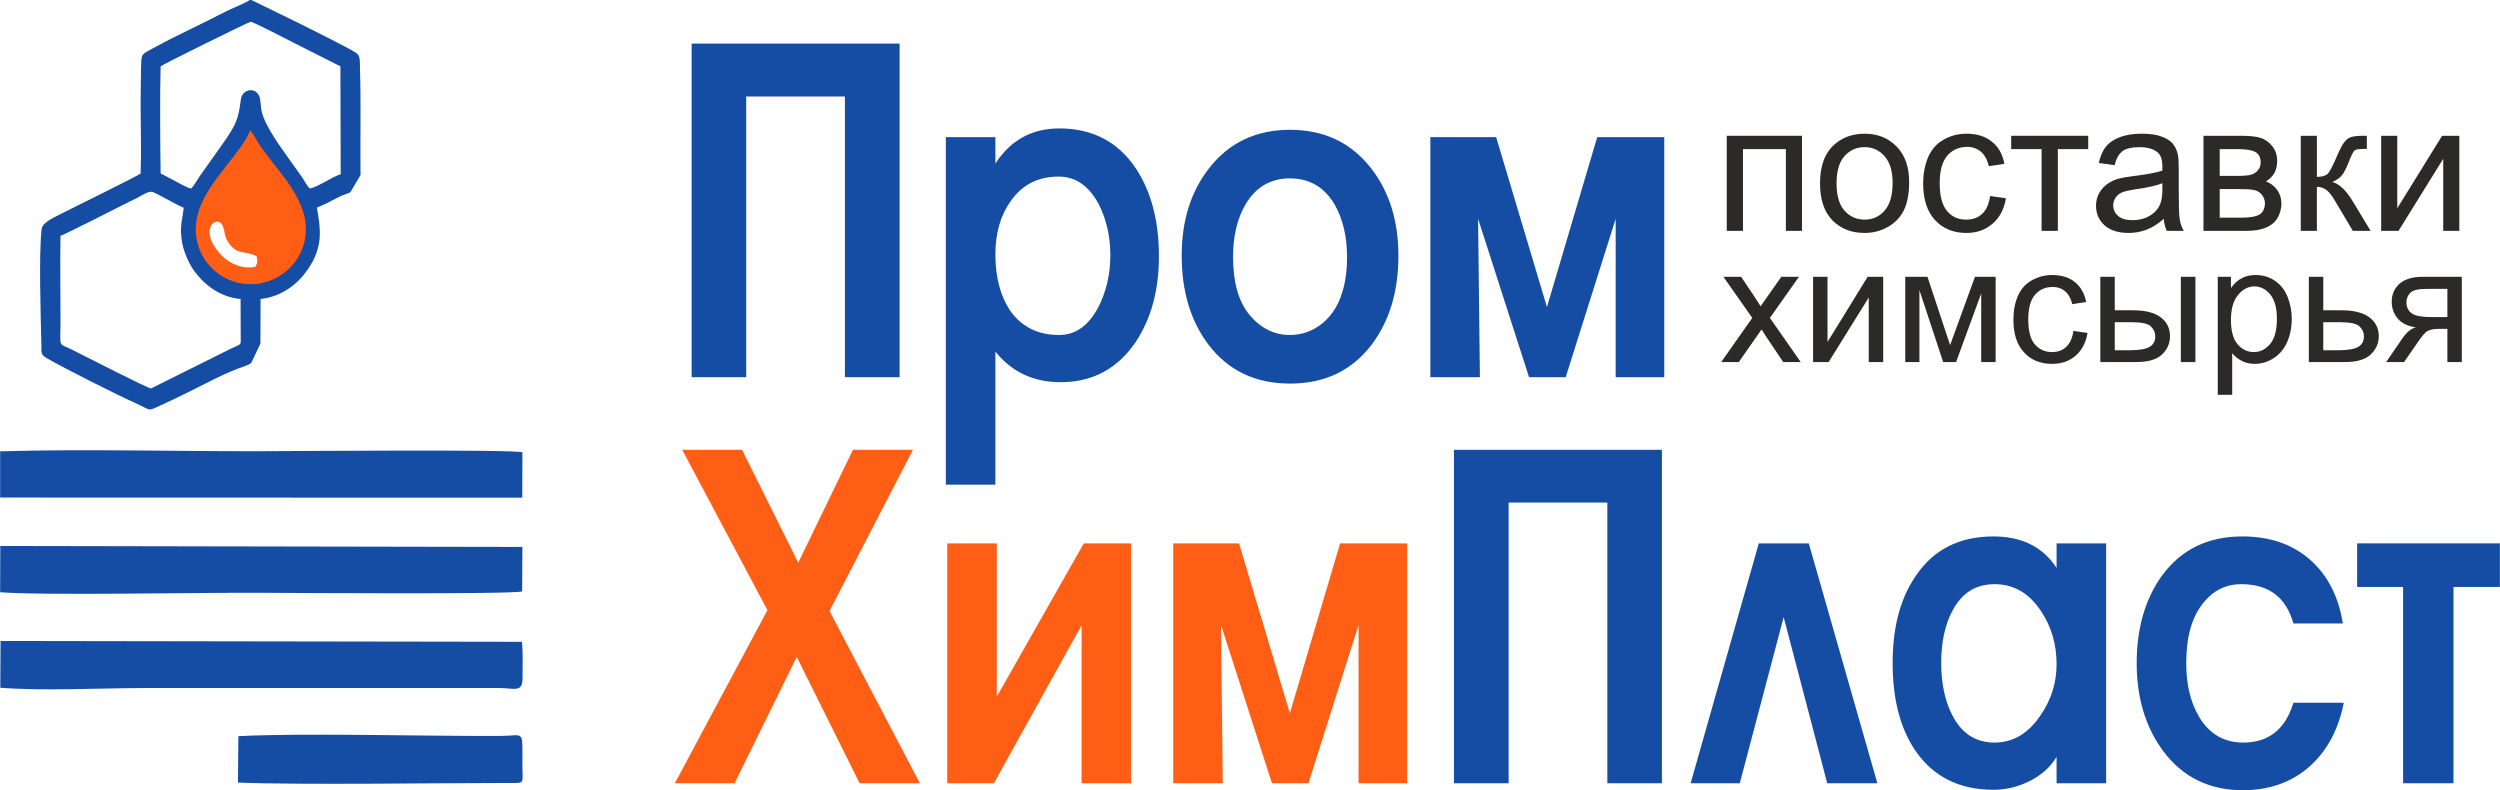 <?xml version="1.0" encoding="UTF-8"?>
<!DOCTYPE svg PUBLIC "-//W3C//DTD SVG 1.1//EN" "http://www.w3.org/Graphics/SVG/1.1/DTD/svg11.dtd">
<!-- Creator: CorelDRAW 2018 (64-Bit) -->
<svg xmlns="http://www.w3.org/2000/svg" xml:space="preserve" width="1082px" height="342px" version="1.1" style="shape-rendering:geometricPrecision; text-rendering:geometricPrecision; image-rendering:optimizeQuality; fill-rule:evenodd; clip-rule:evenodd"
viewBox="0 0 180.06 56.92"
 xmlns:xlink="http://www.w3.org/1999/xlink">
 <defs>
  <style type="text/css">
   <![CDATA[
    .fil2 {fill:#154DA5}
    .fil4 {fill:#FF5E14}
    .fil3 {fill:#2B2A29;fill-rule:nonzero}
    .fil0 {fill:#154DA5;fill-rule:nonzero}
    .fil1 {fill:#FF5E14;fill-rule:nonzero}
   ]]>
  </style>
 </defs>
 <g id="Слой_x0020_1">
  <polygon class="fil0" points="64.79,27.17 60.85,27.17 60.85,6.95 53.74,6.95 53.74,27.17 49.81,27.17 49.81,3.14 64.79,3.14 "/>
  <path id="1" class="fil0" d="M83.47 18.46c0,2.42 -0.55,4.48 -1.67,6.17 -1.32,1.94 -3.12,2.9 -5.42,2.9 -1.95,0 -3.5,-0.73 -4.69,-2.2l0 9.58 -3.57 0 0 -25.03 3.57 0 0 1.9c1.1,-1.69 2.64,-2.53 4.6,-2.53 2.4,0 4.25,0.97 5.53,2.9 1.1,1.67 1.65,3.77 1.65,6.31zm-3.5 -0.07c0,-1.36 -0.28,-2.58 -0.83,-3.67 -0.71,-1.33 -1.67,-2 -2.89,-2 -1.49,0 -2.64,0.59 -3.46,1.77 -0.73,1.02 -1.1,2.3 -1.1,3.83 0,1.63 0.35,2.96 1.03,4.01 0.83,1.2 2.01,1.8 3.56,1.8 1.2,0 2.15,-0.69 2.86,-2.07 0.55,-1.11 0.83,-2.33 0.83,-3.67z"/>
  <path id="2" class="fil0" d="M100.72 18.42c0,2.56 -0.64,4.7 -1.93,6.41 -1.43,1.87 -3.38,2.8 -5.88,2.8 -2.49,0 -4.44,-0.93 -5.87,-2.8 -1.29,-1.71 -1.93,-3.85 -1.93,-6.41 0,-2.51 0.65,-4.61 1.97,-6.3 1.44,-1.85 3.39,-2.77 5.83,-2.77 2.45,0 4.4,0.92 5.84,2.77 1.32,1.69 1.97,3.79 1.97,6.3zm-3.7 0.1c0,-1.49 -0.3,-2.75 -0.9,-3.8 -0.74,-1.24 -1.8,-1.87 -3.21,-1.87 -1.4,0 -2.47,0.63 -3.2,1.87 -0.6,1.02 -0.9,2.29 -0.9,3.8 0,1.83 0.4,3.22 1.2,4.18 0.8,0.95 1.77,1.43 2.9,1.43 0.89,0 1.69,-0.3 2.41,-0.9 0.64,-0.56 1.1,-1.29 1.36,-2.2 0.23,-0.71 0.34,-1.55 0.34,-2.51z"/>
  <polygon id="3" class="fil0" points="119.87,27.17 116.37,27.17 116.37,15.76 112.77,27.17 110.13,27.17 106.46,15.76 106.59,27.17 103.02,27.17 103.02,9.88 107.76,9.88 111.42,22.12 115.04,9.88 119.87,9.88 "/>
  <polygon class="fil1" points="66.25,56.42 61.91,56.42 57.38,47.32 52.9,56.42 48.6,56.42 55.27,43.95 49.13,32.4 53.44,32.4 57.49,40.53 61.43,32.4 65.75,32.4 59.74,44.01 "/>
  <polygon id="1" class="fil1" points="81.47,56.42 77.9,56.42 77.9,45.04 71.58,56.42 68.22,56.42 68.22,39.14 71.79,39.14 71.79,50.18 78.06,39.14 81.47,39.14 "/>
  <polygon id="2" class="fil1" points="101.35,56.42 97.85,56.42 97.85,45.01 94.24,56.42 91.61,56.42 87.94,45.01 88.07,56.42 84.5,56.42 84.5,39.14 89.24,39.14 92.9,51.38 96.52,39.14 101.35,39.14 "/>
  <polygon id="3" class="fil0" points="119.7,56.42 115.77,56.42 115.77,36.2 108.66,36.2 108.66,56.42 104.72,56.42 104.72,32.4 119.7,32.4 "/>
  <polygon id="4" class="fil0" points="135.22,56.42 131.61,56.42 128.47,44.45 125.31,56.42 121.77,56.42 126.68,39.14 130.28,39.14 "/>
  <path id="5" class="fil0" d="M151.7 56.42l-3.57 0 0 -1.9c-0.44,0.74 -1.09,1.31 -1.93,1.74 -0.85,0.42 -1.72,0.63 -2.61,0.63 -2.47,0 -4.35,-0.94 -5.64,-2.83 -1.09,-1.61 -1.63,-3.71 -1.63,-6.31 0,-2.56 0.55,-4.65 1.67,-6.27 1.27,-1.89 3.13,-2.84 5.59,-2.84 2.05,0 3.57,0.76 4.55,2.27l0 -1.77 3.57 0 0 17.28zm-3.57 -8.57c0,-1.45 -0.38,-2.73 -1.13,-3.84 -0.85,-1.29 -1.96,-1.93 -3.34,-1.93 -1.36,0 -2.37,0.64 -3.04,1.93 -0.53,1 -0.8,2.25 -0.8,3.74 0,1.49 0.27,2.75 0.8,3.77 0.67,1.31 1.68,1.97 3.04,1.97 1.31,0 2.4,-0.64 3.27,-1.9 0.8,-1.14 1.2,-2.38 1.2,-3.74z"/>
  <path id="6" class="fil0" d="M168.82 50.62c-0.38,1.91 -1.19,3.44 -2.44,4.57 -1.31,1.16 -2.92,1.73 -4.84,1.73 -2.42,0 -4.33,-0.94 -5.74,-2.83 -1.26,-1.71 -1.9,-3.82 -1.9,-6.31 0,-2.53 0.61,-4.65 1.84,-6.34 1.38,-1.87 3.3,-2.8 5.77,-2.8 1.98,0 3.6,0.56 4.87,1.67 1.27,1.11 2.06,2.65 2.37,4.6l-3.56 0c-0.53,-1.89 -1.78,-2.83 -3.76,-2.83 -0.91,0 -1.68,0.3 -2.33,0.91 -0.64,0.62 -1.08,1.38 -1.33,2.29 -0.2,0.71 -0.3,1.55 -0.3,2.5 0,1.52 0.3,2.78 0.9,3.81 0.73,1.26 1.8,1.9 3.2,1.9 1.84,0 3.04,-0.96 3.62,-2.87l3.63 0z"/>
  <polygon id="7" class="fil0" points="180.06,42.28 176.72,42.28 176.72,56.42 173.09,56.42 173.09,42.28 169.78,42.28 169.78,39.14 180.06,39.14 "/>
  <path class="fil2" d="M14.48 16.6c0,1.14 0.14,1.66 0.7,2.35 0.39,0.49 1.01,1.01 1.92,1.12 0.84,0.11 2,0.11 2.68,-0.22 1.52,-0.73 2.14,-2.51 1.77,-4.11 -0.33,-1.38 -1.47,-2.67 -2.26,-3.82 -0.2,-0.29 -1.08,-1.66 -1.25,-1.81 -0.15,0.1 -0.85,1.23 -1.02,1.47 -0.65,0.96 -1.48,1.95 -2.01,2.94 -0.42,0.79 -0.53,1.04 -0.53,2.08zm-1.26 -1.64c-0.49,-0.18 -1.6,-0.86 -2.21,-1.12 -0.3,-0.13 -0.83,0.26 -1.15,0.42 -0.37,0.19 -0.72,0.36 -1.09,0.54 -0.55,0.28 -4.14,2.11 -4.42,2.18 -0.04,1.94 0,4.27 0,6.26 -0.01,1.85 -0.18,1.45 0.79,1.93 0.89,0.44 5.56,2.84 5.73,2.81l5.74 -2.86c0.48,-0.23 0.72,-0.27 0.72,-0.48l-0.01 -3.1c-1.61,-0.15 -2.75,-1.17 -3.4,-2.11 -0.33,-0.48 -0.69,-1.28 -0.81,-1.95 -0.22,-1.24 0.05,-1.71 0.11,-2.52zm8.08 -11.8c-0.45,-0.22 -3.05,-1.59 -3.25,-1.59 -0.13,0 -6.26,3.03 -6.49,3.21 -0.06,2.08 -0.03,5.59 0,7.71l1.08 0.57c0.32,0.16 0.81,0.47 1.13,0.52 0.23,-0.27 0.41,-0.59 0.6,-0.88l1.75 -2.47c0.91,-1.3 1.05,-1.72 1.22,-3.07 0.1,-0.83 1.28,-0.96 1.4,0.06 0.06,0.55 0.04,0.73 0.22,1.2 0.47,1.27 1.93,3.1 2.77,4.32 0.2,0.28 0.35,0.64 0.59,0.84 0.67,-0.16 1.52,-0.81 2.21,-1.03l-0.02 -7.77 -3.21 -1.62zm-3.32 -3.16l0.12 0 3.44 1.68c0.56,0.28 3.76,1.86 4.17,2.18 0.25,0.2 0.2,0.7 0.21,1.09 0.08,2.48 0.01,5.16 0.04,7.66l-0.71 1.2c-0.08,0.13 -0.35,0.12 -0.95,0.43 -0.45,0.24 -1.04,0.55 -1.48,0.71 0.27,1.6 0.46,2.81 -0.64,4.43 -0.66,0.98 -1.78,1.97 -3.42,2.16l-0.01 3.21 -0.63 1.33c-0.15,0.3 -0.73,0.24 -2.7,1.23 -1.22,0.61 -2.49,1.27 -3.73,1.83 -1.13,0.52 -0.74,0.44 -1.89,-0.08 -1.39,-0.62 -5.15,-2.51 -6.46,-3.27 -0.44,-0.26 -0.36,-0.4 -0.37,-1.04 -0.05,-2.15 -0.19,-6.44 0.02,-8.26 0.06,-0.5 0.98,-0.86 1.56,-1.17 0.57,-0.3 5.51,-2.71 5.57,-2.83 0.06,-1.65 0,-3.4 0,-5.06 0.01,-0.83 0.01,-1.65 0.03,-2.48 0.04,-1.13 -0.06,-0.98 1.04,-1.57 1.78,-0.96 3.38,-1.67 5.04,-2.54 0.4,-0.21 1.5,-0.64 1.75,-0.84z"/>
  <path class="fil2" d="M37.59 46.23c0.07,0.76 0.05,1.82 0.04,2.61 0,1.07 -0.55,0.73 -1.69,0.72l-15.37 0c-3.43,0.01 -6.86,-0.01 -10.29,0 -3.1,0.01 -7.22,0.22 -10.27,-0.02l0.02 -3.37 37.56 0.06z"/>
  <path class="fil2" d="M37.61 35.85l-37.61 -0.01 0 -3.33c6.19,-0.18 12.62,0.01 18.84,-0.01 2.23,0 17.93,-0.14 18.78,0.08l-0.01 3.27z"/>
  <path class="fil2" d="M37.6 42.6c-0.69,0.22 -16.64,0.11 -18.76,0.1 -4.09,-0.03 -15.81,0.21 -18.84,-0.04l0.01 -3.33 37.61 0.07 -0.02 3.2z"/>
  <path class="fil2" d="M37.62 55.1c0,1.43 0.26,1.3 -1.14,1.3 -4.67,0 -15.13,0.15 -19.35,-0.03l0.03 -3.34c4.54,-0.25 13.47,0.01 18.92,-0.02 1.73,-0.01 1.53,-0.53 1.54,2.09z"/>
  <g id="_1447890281904">
   <polygon class="fil3" points="124.37,9.78 129.79,9.78 129.79,16.63 128.63,16.63 128.63,10.74 125.54,10.74 125.54,16.63 124.37,16.63 "/>
   <path id="1" class="fil3" d="M131.09 13.2c0,-1.26 0.35,-2.2 1.06,-2.81 0.58,-0.5 1.3,-0.76 2.15,-0.76 0.94,0 1.71,0.31 2.31,0.93 0.6,0.61 0.9,1.46 0.9,2.55 0,0.88 -0.14,1.57 -0.4,2.07 -0.26,0.51 -0.65,0.9 -1.16,1.18 -0.5,0.28 -1.05,0.42 -1.65,0.42 -0.96,0 -1.73,-0.31 -2.33,-0.92 -0.59,-0.62 -0.88,-1.5 -0.88,-2.66zm1.19 0.01c0,0.87 0.19,1.53 0.57,1.96 0.39,0.44 0.87,0.65 1.45,0.65 0.58,0 1.06,-0.21 1.44,-0.65 0.39,-0.44 0.58,-1.11 0.58,-2 0,-0.85 -0.2,-1.49 -0.58,-1.92 -0.39,-0.44 -0.87,-0.65 -1.44,-0.65 -0.58,0 -1.06,0.21 -1.45,0.65 -0.38,0.43 -0.57,1.08 -0.57,1.96z"/>
   <path id="2" class="fil3" d="M143.34 14.12l1.14 0.16c-0.13,0.78 -0.44,1.39 -0.96,1.83 -0.51,0.45 -1.14,0.67 -1.89,0.67 -0.93,0 -1.68,-0.31 -2.25,-0.92 -0.57,-0.61 -0.86,-1.49 -0.86,-2.63 0,-0.74 0.13,-1.38 0.37,-1.94 0.25,-0.55 0.62,-0.97 1.12,-1.24 0.5,-0.28 1.04,-0.42 1.63,-0.42 0.74,0 1.35,0.19 1.82,0.57 0.48,0.37 0.78,0.91 0.91,1.6l-1.12 0.17c-0.11,-0.46 -0.3,-0.81 -0.57,-1.04 -0.27,-0.23 -0.6,-0.35 -0.99,-0.35 -0.59,0 -1.06,0.21 -1.43,0.63 -0.36,0.42 -0.55,1.08 -0.55,1.99 0,0.92 0.18,1.58 0.53,2 0.35,0.42 0.81,0.62 1.38,0.62 0.46,0 0.84,-0.13 1.14,-0.41 0.31,-0.28 0.5,-0.71 0.58,-1.29z"/>
   <polygon id="3" class="fil3" points="144.86,9.78 150.41,9.78 150.41,10.74 148.22,10.74 148.22,16.63 147.05,16.63 147.05,10.74 144.86,10.74 "/>
   <path id="4" class="fil3" d="M155.85 15.77c-0.44,0.37 -0.85,0.63 -1.25,0.78 -0.4,0.15 -0.83,0.23 -1.28,0.23 -0.76,0 -1.33,-0.19 -1.74,-0.55 -0.4,-0.37 -0.61,-0.84 -0.61,-1.41 0,-0.33 0.08,-0.64 0.23,-0.92 0.16,-0.27 0.36,-0.49 0.6,-0.66 0.25,-0.17 0.53,-0.3 0.84,-0.38 0.23,-0.06 0.57,-0.12 1.03,-0.18 0.94,-0.11 1.63,-0.24 2.08,-0.39 0,-0.16 0,-0.26 0,-0.31 0,-0.47 -0.11,-0.8 -0.33,-0.99 -0.29,-0.26 -0.74,-0.39 -1.32,-0.39 -0.55,0 -0.95,0.09 -1.21,0.28 -0.27,0.2 -0.46,0.53 -0.58,1.02l-1.14 -0.16c0.11,-0.48 0.27,-0.88 0.51,-1.17 0.24,-0.3 0.58,-0.53 1.03,-0.7 0.45,-0.16 0.97,-0.24 1.56,-0.24 0.59,0 1.06,0.07 1.43,0.21 0.37,0.14 0.64,0.31 0.81,0.52 0.17,0.21 0.29,0.47 0.36,0.79 0.04,0.2 0.06,0.56 0.06,1.07l0 1.54c0,1.07 0.02,1.75 0.07,2.04 0.05,0.29 0.14,0.57 0.29,0.83l-1.22 0c-0.12,-0.24 -0.19,-0.53 -0.22,-0.86zm-0.1 -2.57c-0.42,0.17 -1.05,0.31 -1.9,0.43 -0.48,0.07 -0.82,0.15 -1.01,0.23 -0.2,0.09 -0.35,0.22 -0.46,0.38 -0.11,0.16 -0.17,0.35 -0.17,0.55 0,0.3 0.12,0.56 0.36,0.77 0.23,0.2 0.58,0.3 1.03,0.3 0.44,0 0.84,-0.09 1.19,-0.29 0.35,-0.19 0.61,-0.46 0.77,-0.79 0.13,-0.27 0.19,-0.65 0.19,-1.16l0 -0.42z"/>
   <path id="5" class="fil3" d="M158.71 9.78l2.68 0c0.65,0 1.14,0.05 1.46,0.16 0.32,0.11 0.6,0.31 0.83,0.61 0.23,0.29 0.34,0.64 0.34,1.05 0,0.33 -0.07,0.61 -0.2,0.86 -0.14,0.24 -0.34,0.44 -0.61,0.61 0.32,0.11 0.58,0.31 0.8,0.6 0.21,0.29 0.32,0.64 0.32,1.05 -0.05,0.64 -0.28,1.13 -0.7,1.44 -0.42,0.31 -1.03,0.47 -1.83,0.47l-3.09 0 0 -6.85zm1.17 2.89l1.23 0c0.49,0 0.83,-0.03 1.01,-0.08 0.19,-0.05 0.35,-0.15 0.5,-0.31 0.14,-0.16 0.21,-0.35 0.21,-0.57 0,-0.36 -0.12,-0.61 -0.38,-0.76 -0.25,-0.14 -0.69,-0.21 -1.3,-0.21l-1.27 0 0 1.93zm0 3.01l1.52 0c0.66,0 1.11,-0.08 1.35,-0.23 0.25,-0.15 0.37,-0.42 0.39,-0.79 0,-0.22 -0.07,-0.42 -0.21,-0.61 -0.15,-0.19 -0.33,-0.31 -0.56,-0.36 -0.23,-0.05 -0.59,-0.07 -1.09,-0.07l-1.4 0 0 2.06z"/>
   <path id="6" class="fil3" d="M165.72 9.78l1.16 0 0 2.96c0.37,0 0.63,-0.08 0.78,-0.22 0.14,-0.14 0.36,-0.55 0.65,-1.24 0.23,-0.54 0.42,-0.89 0.56,-1.06 0.14,-0.18 0.3,-0.29 0.49,-0.35 0.19,-0.06 0.48,-0.09 0.89,-0.09l0.23 0 0 0.95 -0.32 0c-0.31,0 -0.5,0.04 -0.59,0.13 -0.09,0.1 -0.23,0.38 -0.41,0.85 -0.18,0.45 -0.34,0.76 -0.49,0.93 -0.14,0.17 -0.37,0.33 -0.67,0.47 0.5,0.14 0.99,0.6 1.47,1.4l1.28 2.12 -1.28 0 -1.26 -2.12c-0.25,-0.43 -0.47,-0.71 -0.66,-0.84 -0.19,-0.14 -0.41,-0.21 -0.67,-0.21l0 3.17 -1.16 0 0 -6.85z"/>
   <polygon id="7" class="fil3" points="171.51,9.78 172.67,9.78 172.67,15 175.9,9.78 177.14,9.78 177.14,16.63 175.98,16.63 175.98,11.44 172.76,16.63 171.51,16.63 "/>
   <path class="fil3" d="M123.97 26.08l2.24 -3.18 -2.08 -2.96 1.28 0 0.97 1.45c0.18,0.28 0.32,0.5 0.43,0.67 0.17,-0.25 0.33,-0.47 0.47,-0.67l1.02 -1.45 1.27 0 -2.09 2.96 2.22 3.18 -1.26 0 -1.27 -1.89 -0.29 -0.46 -1.64 2.35 -1.27 0z"/>
   <polygon id="1" class="fil3" points="130.59,19.94 131.63,19.94 131.63,24.63 134.52,19.94 135.64,19.94 135.64,26.08 134.6,26.08 134.6,21.43 131.71,26.08 130.59,26.08 "/>
   <polygon id="2" class="fil3" points="137.23,19.94 138.83,19.94 140.46,24.86 142.25,19.94 143.74,19.94 143.74,26.08 142.7,26.08 142.7,21.14 140.89,26.08 139.96,26.08 138.25,20.9 138.25,26.08 137.23,26.08 "/>
   <path id="3" class="fil3" d="M149.34 23.84l1.02 0.14c-0.12,0.7 -0.4,1.24 -0.86,1.64 -0.46,0.4 -1.02,0.59 -1.69,0.59 -0.84,0 -1.51,-0.27 -2.02,-0.82 -0.51,-0.55 -0.77,-1.33 -0.77,-2.35 0,-0.67 0.11,-1.24 0.33,-1.74 0.22,-0.49 0.55,-0.87 1,-1.11 0.45,-0.25 0.94,-0.38 1.46,-0.38 0.67,0 1.22,0.17 1.64,0.51 0.42,0.34 0.69,0.81 0.81,1.43l-1 0.16c-0.1,-0.41 -0.27,-0.72 -0.52,-0.93 -0.24,-0.21 -0.54,-0.31 -0.88,-0.31 -0.53,0 -0.95,0.18 -1.28,0.56 -0.33,0.37 -0.49,0.97 -0.49,1.78 0,0.82 0.15,1.42 0.47,1.79 0.32,0.37 0.73,0.56 1.24,0.56 0.41,0 0.75,-0.12 1.02,-0.37 0.27,-0.25 0.45,-0.64 0.52,-1.15z"/>
   <path id="4" class="fil3" d="M157.08 19.94l1.05 0 0 6.14 -1.05 0 0 -6.14zm-5.8 0l1.04 0 0 2.41 1.31 0c0.86,0 1.52,0.16 1.98,0.49 0.46,0.34 0.69,0.8 0.69,1.38 0,0.51 -0.19,0.95 -0.58,1.32 -0.38,0.36 -1,0.54 -1.85,0.54l-2.59 0 0 -6.14zm1.04 5.29l1.09 0c0.66,0 1.13,-0.08 1.41,-0.24 0.28,-0.16 0.42,-0.42 0.42,-0.76 0,-0.26 -0.1,-0.5 -0.31,-0.71 -0.21,-0.21 -0.67,-0.31 -1.38,-0.31l-1.23 0 0 2.02z"/>
   <path id="5" class="fil3" d="M159.74 28.44l0 -8.5 0.95 0 0 0.81c0.22,-0.31 0.47,-0.55 0.76,-0.7 0.28,-0.16 0.62,-0.24 1.02,-0.24 0.52,0 0.98,0.14 1.38,0.41 0.4,0.27 0.71,0.65 0.91,1.14 0.2,0.49 0.31,1.02 0.31,1.61 0,0.62 -0.12,1.19 -0.34,1.69 -0.23,0.5 -0.55,0.88 -0.98,1.15 -0.43,0.27 -0.88,0.4 -1.36,0.4 -0.34,0 -0.65,-0.07 -0.93,-0.22 -0.27,-0.14 -0.5,-0.33 -0.68,-0.55l0 3 -1.04 0zm0.95 -5.39c0,0.79 0.16,1.37 0.48,1.75 0.32,0.37 0.7,0.56 1.16,0.56 0.46,0 0.85,-0.19 1.18,-0.58 0.33,-0.39 0.49,-1 0.49,-1.82 0,-0.78 -0.16,-1.36 -0.48,-1.75 -0.32,-0.39 -0.7,-0.58 -1.15,-0.58 -0.44,0 -0.83,0.21 -1.17,0.62 -0.34,0.41 -0.51,1.01 -0.51,1.8z"/>
   <path id="6" class="fil3" d="M166.3 19.94l1.04 0 0 2.41 1.31 0c0.86,0 1.52,0.16 1.99,0.49 0.46,0.34 0.7,0.8 0.7,1.38 0,0.51 -0.2,0.95 -0.59,1.32 -0.38,0.36 -1,0.54 -1.85,0.54l-2.6 0 0 -6.14zm1.04 5.29l1.09 0c0.66,0 1.14,-0.08 1.42,-0.24 0.28,-0.16 0.42,-0.42 0.42,-0.76 0,-0.26 -0.1,-0.5 -0.31,-0.71 -0.21,-0.21 -0.67,-0.31 -1.39,-0.31l-1.23 0 0 2.02z"/>
   <path id="7" class="fil3" d="M177.32 19.94l0 6.14 -1.04 0 0 -2.39 -0.6 0c-0.37,0 -0.64,0.05 -0.82,0.15 -0.18,0.09 -0.44,0.4 -0.78,0.91l-0.92 1.33 -1.29 0 1.13 -1.65c0.34,-0.5 0.68,-0.78 1.02,-0.85 -0.59,-0.08 -1.03,-0.29 -1.32,-0.64 -0.29,-0.35 -0.43,-0.75 -0.43,-1.2 0,-0.53 0.19,-0.97 0.56,-1.3 0.38,-0.33 0.93,-0.5 1.64,-0.5l2.85 0zm-1.04 0.87l-1.48 0c-0.62,0 -1.02,0.09 -1.2,0.29 -0.18,0.19 -0.27,0.42 -0.27,0.68 0,0.36 0.14,0.63 0.4,0.8 0.26,0.18 0.73,0.26 1.4,0.26l1.15 0 0 -2.03z"/>
  </g>
  <path class="fil4" d="M16.05 16.31c0.18,0.46 0.06,0.64 0.37,1.12 0.63,0.98 1.18,0.59 2.05,1.02 0.09,0.39 0.07,0.46 -0.07,0.76 -0.92,0.21 -1.83,-0.22 -2.34,-0.71 -1.97,-1.92 -0.41,-3.18 -0.01,-2.19zm1.95 -6.93c-0.44,1.42 -2.97,3.59 -3.68,5.76 -0.93,2.83 1.14,5.36 3.78,5.33 2.59,-0.04 4.66,-2.59 3.67,-5.38 -0.69,-1.95 -2.32,-3.38 -3.26,-4.94 -0.09,-0.14 -0.15,-0.25 -0.23,-0.39l-0.28 -0.38z"/>
 </g>
</svg>
